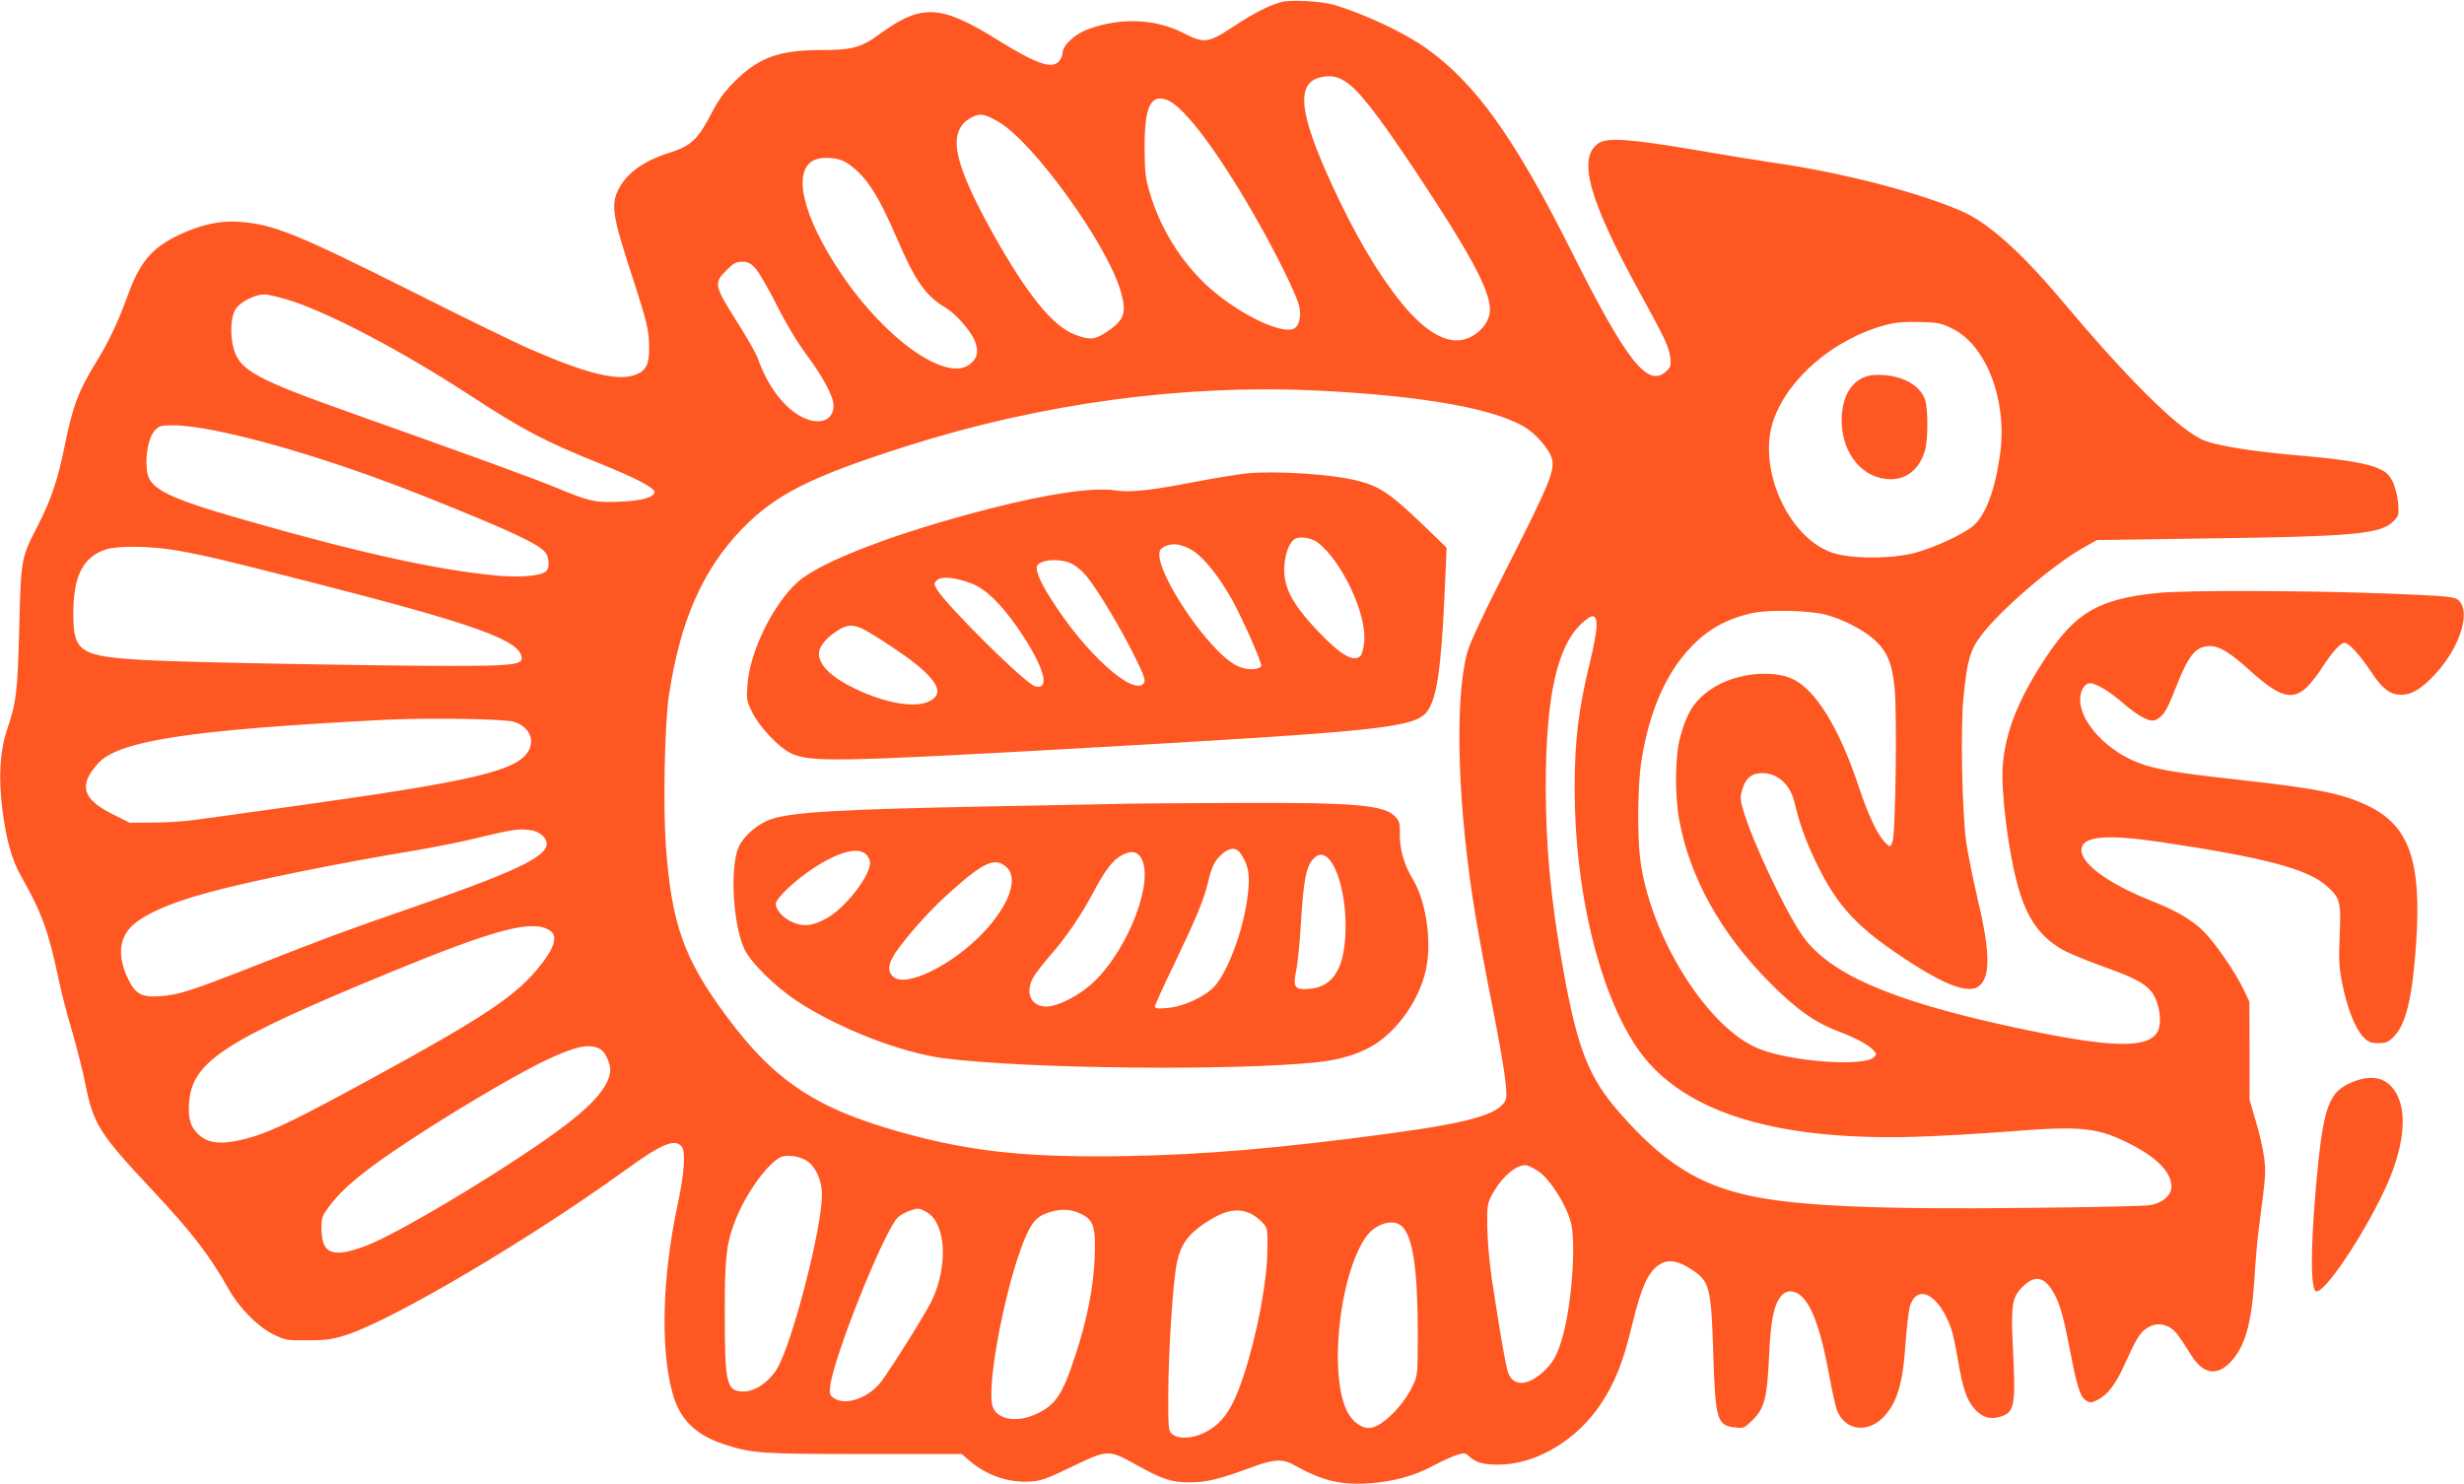 <?xml version="1.0" standalone="no"?>
<!DOCTYPE svg PUBLIC "-//W3C//DTD SVG 20010904//EN"
 "http://www.w3.org/TR/2001/REC-SVG-20010904/DTD/svg10.dtd">
<svg version="1.0" xmlns="http://www.w3.org/2000/svg"
 width="1280pt" height="771pt" viewBox="0 0 1280 771"
 preserveAspectRatio="xMidYMid meet">
<g transform="translate(0,771) scale(0.1,-0.1)"
fill="#ff5722" stroke="none">
<path d="M6659 7700 c-63 -16 -141 -55 -253 -129 -132 -86 -150 -88 -260 -32
-144 74 -328 81 -494 19 -69 -25 -132 -84 -132 -122 0 -14 -9 -35 -21 -47 -38
-38 -117 -10 -314 112 -299 186 -396 191 -614 33 -97 -71 -143 -84 -305 -84
-219 0 -326 -39 -451 -165 -54 -53 -83 -94 -124 -173 -67 -128 -102 -160 -214
-196 -133 -42 -220 -104 -263 -188 -42 -82 -33 -139 71 -457 77 -237 86 -273
87 -367 1 -86 -15 -118 -67 -140 -90 -37 -254 2 -551 132 -70 30 -351 167
-623 304 -588 295 -710 344 -883 357 -93 7 -177 -8 -276 -49 -171 -71 -239
-144 -307 -329 -52 -144 -102 -248 -168 -355 -89 -144 -120 -226 -162 -435
-34 -170 -70 -275 -136 -405 -90 -174 -90 -174 -99 -534 -9 -339 -15 -388 -61
-524 -40 -116 -48 -258 -26 -428 21 -158 50 -260 98 -343 107 -190 140 -280
194 -535 14 -69 46 -190 70 -270 23 -80 55 -203 69 -275 41 -206 73 -256 343
-544 211 -225 303 -345 403 -523 53 -94 150 -192 228 -230 64 -32 71 -33 182
-32 97 0 128 5 200 28 244 79 955 499 1444 853 191 139 262 169 297 126 22
-26 14 -142 -21 -303 -79 -369 -90 -741 -28 -973 37 -140 118 -221 268 -271
147 -48 190 -51 730 -51 l506 0 43 -37 c86 -73 200 -113 309 -106 60 3 85 12
218 76 188 91 193 91 333 13 138 -77 188 -94 281 -93 87 0 153 16 305 72 127
48 176 52 231 21 153 -85 244 -108 399 -98 123 9 232 38 332 92 47 25 102 50
124 56 35 11 42 10 62 -9 34 -31 71 -42 150 -42 195 0 406 125 533 315 73 110
116 218 160 401 52 216 89 296 156 330 41 21 90 11 155 -32 94 -61 102 -90
113 -434 11 -349 19 -377 115 -387 43 -5 47 -3 89 38 63 63 76 115 86 334 9
188 24 261 61 309 13 17 30 26 48 26 84 0 147 -131 201 -424 17 -90 36 -179
44 -197 42 -100 153 -117 235 -37 74 72 106 175 120 390 6 82 16 166 22 189
38 124 152 64 215 -114 8 -21 23 -92 34 -157 26 -154 45 -211 87 -260 39 -45
83 -58 138 -40 71 24 77 56 61 372 -10 202 -3 247 47 298 70 72 123 58 175
-45 27 -55 46 -127 76 -285 35 -183 52 -237 81 -256 22 -14 27 -14 59 1 52 25
94 79 138 175 63 140 83 174 118 197 39 27 81 29 121 6 30 -18 45 -38 113
-146 61 -97 132 -109 203 -34 75 79 109 197 124 427 5 91 16 215 24 275 35
264 37 286 26 364 -5 43 -25 127 -43 187 l-32 109 0 255 -1 255 -27 58 c-44
93 -151 249 -212 309 -59 58 -141 107 -269 157 -236 94 -381 204 -363 277 16
60 136 69 409 29 536 -80 762 -139 862 -227 72 -63 77 -83 69 -261 -5 -133 -3
-165 15 -255 26 -126 66 -225 107 -269 27 -28 38 -33 79 -33 40 0 52 5 79 32
64 64 98 203 117 481 30 433 -35 619 -254 722 -131 63 -265 89 -682 135 -313
35 -409 51 -499 84 -166 60 -308 210 -310 327 -1 49 22 89 52 89 30 0 98 -41
167 -100 91 -78 146 -106 177 -89 37 20 55 49 94 149 71 184 109 233 184 233
50 0 104 -33 208 -127 152 -137 217 -157 292 -90 21 20 57 64 79 99 53 83 99
135 120 135 23 0 78 -60 140 -153 58 -87 98 -117 154 -117 56 0 107 31 179
109 133 144 189 337 112 388 -21 13 -84 18 -362 29 -412 16 -1053 18 -1193 3
-307 -31 -427 -101 -584 -339 -140 -214 -206 -378 -221 -555 -11 -136 30 -464
82 -641 46 -159 111 -250 227 -318 26 -15 116 -53 199 -83 170 -61 224 -88
262 -133 45 -54 62 -173 30 -218 -58 -83 -257 -75 -755 33 -636 138 -958 280
-1093 484 -90 135 -249 473 -297 631 -19 62 -20 77 -9 115 17 61 49 88 104 88
80 0 145 -58 167 -149 23 -96 50 -177 89 -263 117 -259 216 -374 475 -546 220
-147 348 -194 400 -145 57 53 52 185 -16 469 -21 90 -46 214 -55 275 -21 155
-30 580 -15 742 18 193 34 253 88 326 96 131 368 366 530 459 l76 43 551 8
c789 10 922 23 989 89 28 29 29 33 25 94 -3 36 -15 84 -28 111 -19 38 -32 51
-75 70 -57 26 -180 47 -375 64 -295 25 -483 56 -549 90 -132 67 -384 318 -726
725 -200 238 -369 390 -500 451 -213 98 -637 209 -995 259 -63 9 -248 39 -410
67 -331 56 -449 64 -494 35 -114 -75 -55 -291 215 -782 131 -239 149 -278 156
-334 4 -40 2 -49 -21 -70 -96 -90 -207 52 -498 634 -290 578 -494 864 -750
1045 -115 82 -327 181 -483 226 -63 18 -219 26 -266 14z m332 -415 c67 -43
165 -169 356 -455 289 -435 393 -627 393 -729 0 -75 -76 -151 -159 -159 -88
-8 -192 60 -302 196 -122 151 -240 352 -358 608 -177 384 -191 538 -53 564 48
9 79 3 123 -25z m-927 -95 c91 -34 285 -298 490 -666 82 -147 169 -323 190
-387 20 -60 8 -123 -26 -136 -74 -27 -302 89 -452 229 -134 126 -238 294 -292
475 -24 79 -27 108 -28 235 -1 216 31 284 118 250z m-872 -116 c179 -108 552
-624 627 -868 37 -122 24 -160 -77 -225 -57 -37 -82 -38 -157 -10 -116 43
-249 208 -426 524 -213 382 -241 536 -110 606 42 22 67 18 143 -27z m-802
-205 c100 -60 167 -159 270 -399 93 -218 149 -298 251 -358 55 -33 133 -122
153 -174 22 -56 13 -92 -28 -122 -122 -92 -439 133 -667 473 -202 299 -257
542 -135 591 41 17 119 11 156 -11z m-466 -553 c17 -18 66 -102 109 -187 48
-97 107 -195 158 -264 87 -117 139 -216 139 -263 0 -82 -82 -106 -176 -52 -89
50 -171 164 -218 300 -9 25 -59 112 -111 194 -114 180 -118 196 -51 262 36 36
50 44 81 44 30 0 44 -7 69 -34z m-2405 -171 c214 -72 575 -263 916 -485 287
-187 392 -242 685 -360 179 -72 280 -125 280 -146 0 -28 -69 -47 -185 -51
-127 -5 -152 1 -330 75 -114 47 -491 184 -1035 377 -522 185 -603 229 -636
343 -21 72 -15 172 12 209 27 37 99 73 147 73 22 0 87 -16 146 -35z m8624
-143 c175 -86 284 -370 248 -644 -25 -188 -74 -322 -139 -379 -49 -43 -197
-112 -302 -141 -124 -33 -335 -33 -432 0 -231 80 -391 442 -305 689 76 219
315 422 580 494 54 14 98 18 177 16 97 -2 112 -5 173 -35z m-3288 -322 c540
-27 916 -94 1072 -193 54 -34 121 -112 134 -157 18 -61 -8 -126 -221 -547
-140 -275 -205 -414 -219 -467 -66 -253 -49 -803 44 -1366 14 -85 52 -290 85
-455 67 -342 86 -476 70 -504 -38 -72 -190 -115 -605 -171 -564 -76 -961 -110
-1370 -117 -471 -8 -757 19 -1075 100 -510 131 -735 273 -1000 632 -217 293
-282 476 -311 881 -15 210 -6 627 15 774 58 392 175 659 381 872 175 180 356
271 855 430 706 224 1441 323 2145 288z m-5725 -210 c286 -58 683 -183 1068
-336 448 -179 606 -252 637 -297 19 -27 20 -81 1 -96 -29 -24 -137 -33 -261
-21 -303 28 -714 119 -1300 287 -390 111 -492 160 -509 243 -15 79 3 185 39
224 22 24 31 26 102 26 47 0 137 -12 223 -30z m-218 -619 c143 -25 247 -49
688 -162 875 -223 1110 -308 1110 -400 0 -32 -62 -39 -355 -39 -403 0 -1378
18 -1595 30 -341 19 -378 41 -379 231 -2 205 49 306 172 345 63 19 229 17 359
-5z m8573 -335 c92 -25 194 -78 251 -129 67 -61 93 -121 106 -251 14 -134 5
-761 -11 -800 -11 -28 -12 -28 -32 -10 -41 37 -91 140 -140 287 -103 313 -227
515 -349 570 -103 47 -282 29 -397 -39 -101 -60 -147 -125 -184 -261 -28 -100
-30 -304 -5 -438 56 -297 215 -583 466 -837 140 -141 236 -210 363 -258 93
-36 154 -69 180 -98 16 -18 16 -21 2 -35 -50 -50 -419 -25 -591 41 -270 102
-574 587 -624 992 -15 123 -12 379 5 495 39 257 123 456 251 594 93 101 194
157 334 187 84 17 293 12 375 -10z m-1191 -62 c-1 -27 -15 -106 -32 -174 -62
-253 -82 -416 -82 -667 0 -520 121 -1034 313 -1331 220 -340 701 -499 1447
-479 118 3 337 16 485 27 394 32 475 23 656 -72 132 -70 199 -142 199 -215 0
-44 -48 -85 -112 -95 -29 -5 -314 -11 -633 -14 -768 -9 -1188 9 -1435 61 -274
57 -460 174 -688 435 -159 182 -217 329 -291 740 -64 356 -91 637 -91 951 0
466 58 731 187 850 58 54 78 49 77 -17z m-5626 -494 c89 -26 119 -109 62 -173
-78 -89 -327 -144 -1205 -266 -236 -33 -470 -66 -520 -72 -49 -7 -144 -13
-211 -13 l-120 -1 -86 43 c-160 79 -182 151 -79 265 107 119 479 175 1491 227
223 11 613 5 668 -10z m100 -566 c39 -8 72 -39 72 -68 0 -69 -169 -149 -737
-345 -302 -104 -443 -157 -778 -289 -339 -133 -398 -152 -495 -158 -94 -7
-126 11 -164 88 -48 99 -50 186 -4 250 50 71 197 141 425 202 216 59 676 152
1063 216 102 17 248 46 325 65 193 47 230 52 293 39z m89 -519 c46 -31 21
-100 -77 -214 -118 -137 -295 -253 -868 -565 -435 -237 -547 -288 -694 -316
-85 -15 -140 -6 -183 32 -44 38 -59 85 -53 167 16 216 179 322 1043 678 551
227 742 277 832 218z m264 -618 c23 -14 49 -71 49 -105 -1 -75 -74 -167 -230
-286 -247 -190 -851 -556 -1031 -626 -181 -70 -239 -48 -239 89 0 56 3 64 48
123 58 77 158 162 327 277 253 172 633 399 803 478 148 69 221 83 273 50z
m1061 -573 c51 -26 88 -103 88 -183 -1 -178 -155 -772 -234 -904 -42 -68 -113
-117 -172 -117 -91 0 -99 35 -99 420 0 288 9 355 60 482 62 151 187 313 248
321 40 4 74 -2 109 -19z m3810 -60 c57 -37 143 -171 168 -264 28 -105 6 -420
-41 -589 -28 -101 -49 -139 -101 -188 -84 -77 -160 -78 -185 -1 -12 36 -45
227 -84 488 -12 80 -22 198 -23 265 -1 115 0 122 28 173 52 94 133 159 181
146 11 -3 37 -17 57 -30z m-3175 -214 c97 -59 109 -275 25 -455 -29 -62 -195
-328 -260 -418 -65 -90 -188 -134 -251 -91 -21 15 -23 23 -18 63 17 145 263
765 345 869 17 22 80 51 112 52 8 0 29 -9 47 -20z m802 -9 c62 -31 73 -67 68
-216 -5 -157 -39 -331 -103 -524 -65 -199 -101 -252 -203 -299 -98 -45 -197
-29 -223 36 -41 104 80 708 183 914 32 64 59 86 127 104 54 14 102 10 151 -15z
m874 5 c18 -7 46 -28 62 -45 30 -32 30 -34 29 -139 -1 -171 -54 -450 -126
-667 -56 -168 -109 -244 -201 -289 -62 -31 -134 -35 -167 -8 -21 17 -21 24
-21 212 1 226 24 579 45 681 20 91 55 142 140 200 101 69 170 85 239 55z m792
-70 c54 -54 79 -220 80 -536 0 -233 0 -236 -26 -290 -52 -110 -166 -220 -228
-220 -38 0 -79 29 -106 74 -104 177 -53 706 88 915 50 74 146 103 192 57z"/>
<path d="M9714 5759 c-94 -19 -148 -108 -147 -239 3 -171 112 -300 255 -300
87 0 152 56 179 154 15 53 15 212 0 258 -23 68 -99 117 -202 128 -31 3 -69 3
-85 -1z"/>
<path d="M6473 5250 c-46 -5 -166 -25 -267 -44 -226 -44 -334 -56 -412 -44
-115 17 -350 -17 -649 -94 -483 -123 -884 -276 -1002 -383 -127 -114 -249
-363 -260 -533 -6 -79 -4 -85 27 -148 37 -72 133 -174 193 -205 99 -51 229
-49 1557 26 1567 89 1703 105 1761 199 44 72 65 218 82 571 l12 269 -100 97
c-191 185 -247 223 -370 253 -132 33 -425 51 -572 36z m374 -360 c125 -98 253
-371 240 -513 -3 -32 -11 -64 -17 -72 -34 -41 -105 0 -225 127 -140 148 -183
236 -172 349 7 65 27 112 54 129 26 15 88 5 120 -20z m-654 -39 c62 -38 141
-138 210 -262 58 -106 157 -333 149 -341 -22 -22 -80 -20 -127 3 -161 81 -463
549 -392 608 41 33 98 30 160 -8z m-623 -71 c21 -11 54 -39 73 -62 57 -69 173
-262 245 -406 54 -107 64 -136 55 -150 -50 -78 -311 158 -487 442 -53 83 -77
142 -69 164 14 36 122 43 183 12z m-525 -101 c73 -27 153 -104 240 -229 137
-198 176 -328 92 -306 -49 12 -460 419 -510 504 -16 29 -16 31 0 47 22 22 94
16 178 -16z m-569 -234 c20 -8 93 -53 163 -100 180 -119 256 -204 223 -251
-50 -72 -230 -55 -427 41 -142 69 -205 147 -172 212 18 33 49 63 97 92 42 25
68 26 116 6z"/>
<path d="M5810 3533 c-58 -1 -357 -7 -665 -13 -776 -15 -1024 -29 -1138 -66
-67 -22 -140 -83 -168 -141 -48 -100 -33 -401 27 -532 32 -71 160 -197 275
-273 218 -143 543 -269 764 -297 436 -55 1507 -66 1940 -20 120 12 228 47 301
95 123 81 225 231 260 379 34 145 4 362 -67 477 -45 74 -68 156 -67 232 1 57
-2 70 -23 92 -58 62 -208 75 -839 72 -272 -1 -542 -3 -600 -5z m640 -265 c37
-60 44 -105 32 -208 -20 -173 -99 -390 -171 -473 -48 -54 -163 -108 -245 -114
-52 -5 -66 -3 -66 8 0 8 45 107 100 220 114 238 155 336 176 427 19 81 35 112
74 146 43 36 75 34 100 -6z m-1950 2 c11 -11 20 -30 20 -42 0 -71 -131 -238
-227 -290 -69 -38 -115 -44 -168 -23 -50 18 -95 65 -95 98 0 28 96 120 191
183 133 88 237 116 279 74z m1426 -15 c74 -114 -61 -473 -245 -648 -71 -68
-185 -127 -246 -127 -82 0 -113 77 -64 157 13 21 51 70 84 108 81 92 161 209
220 320 65 124 108 180 156 203 46 23 74 19 95 -13z m975 -6 c51 -51 89 -199
89 -349 0 -214 -60 -319 -190 -328 -77 -6 -85 8 -65 104 7 38 19 152 24 254
12 200 27 279 62 316 28 30 53 30 80 3z m-1674 -43 c66 -57 17 -198 -120 -343
-161 -169 -402 -287 -467 -228 -35 32 -26 76 31 152 80 105 175 209 274 296
168 149 223 173 282 123z"/>
<path d="M12226 2090 c-132 -52 -158 -126 -196 -557 -28 -327 -27 -533 4 -533
48 0 238 283 352 524 97 206 122 389 67 496 -45 88 -121 111 -227 70z"/>
</g>
</svg>
